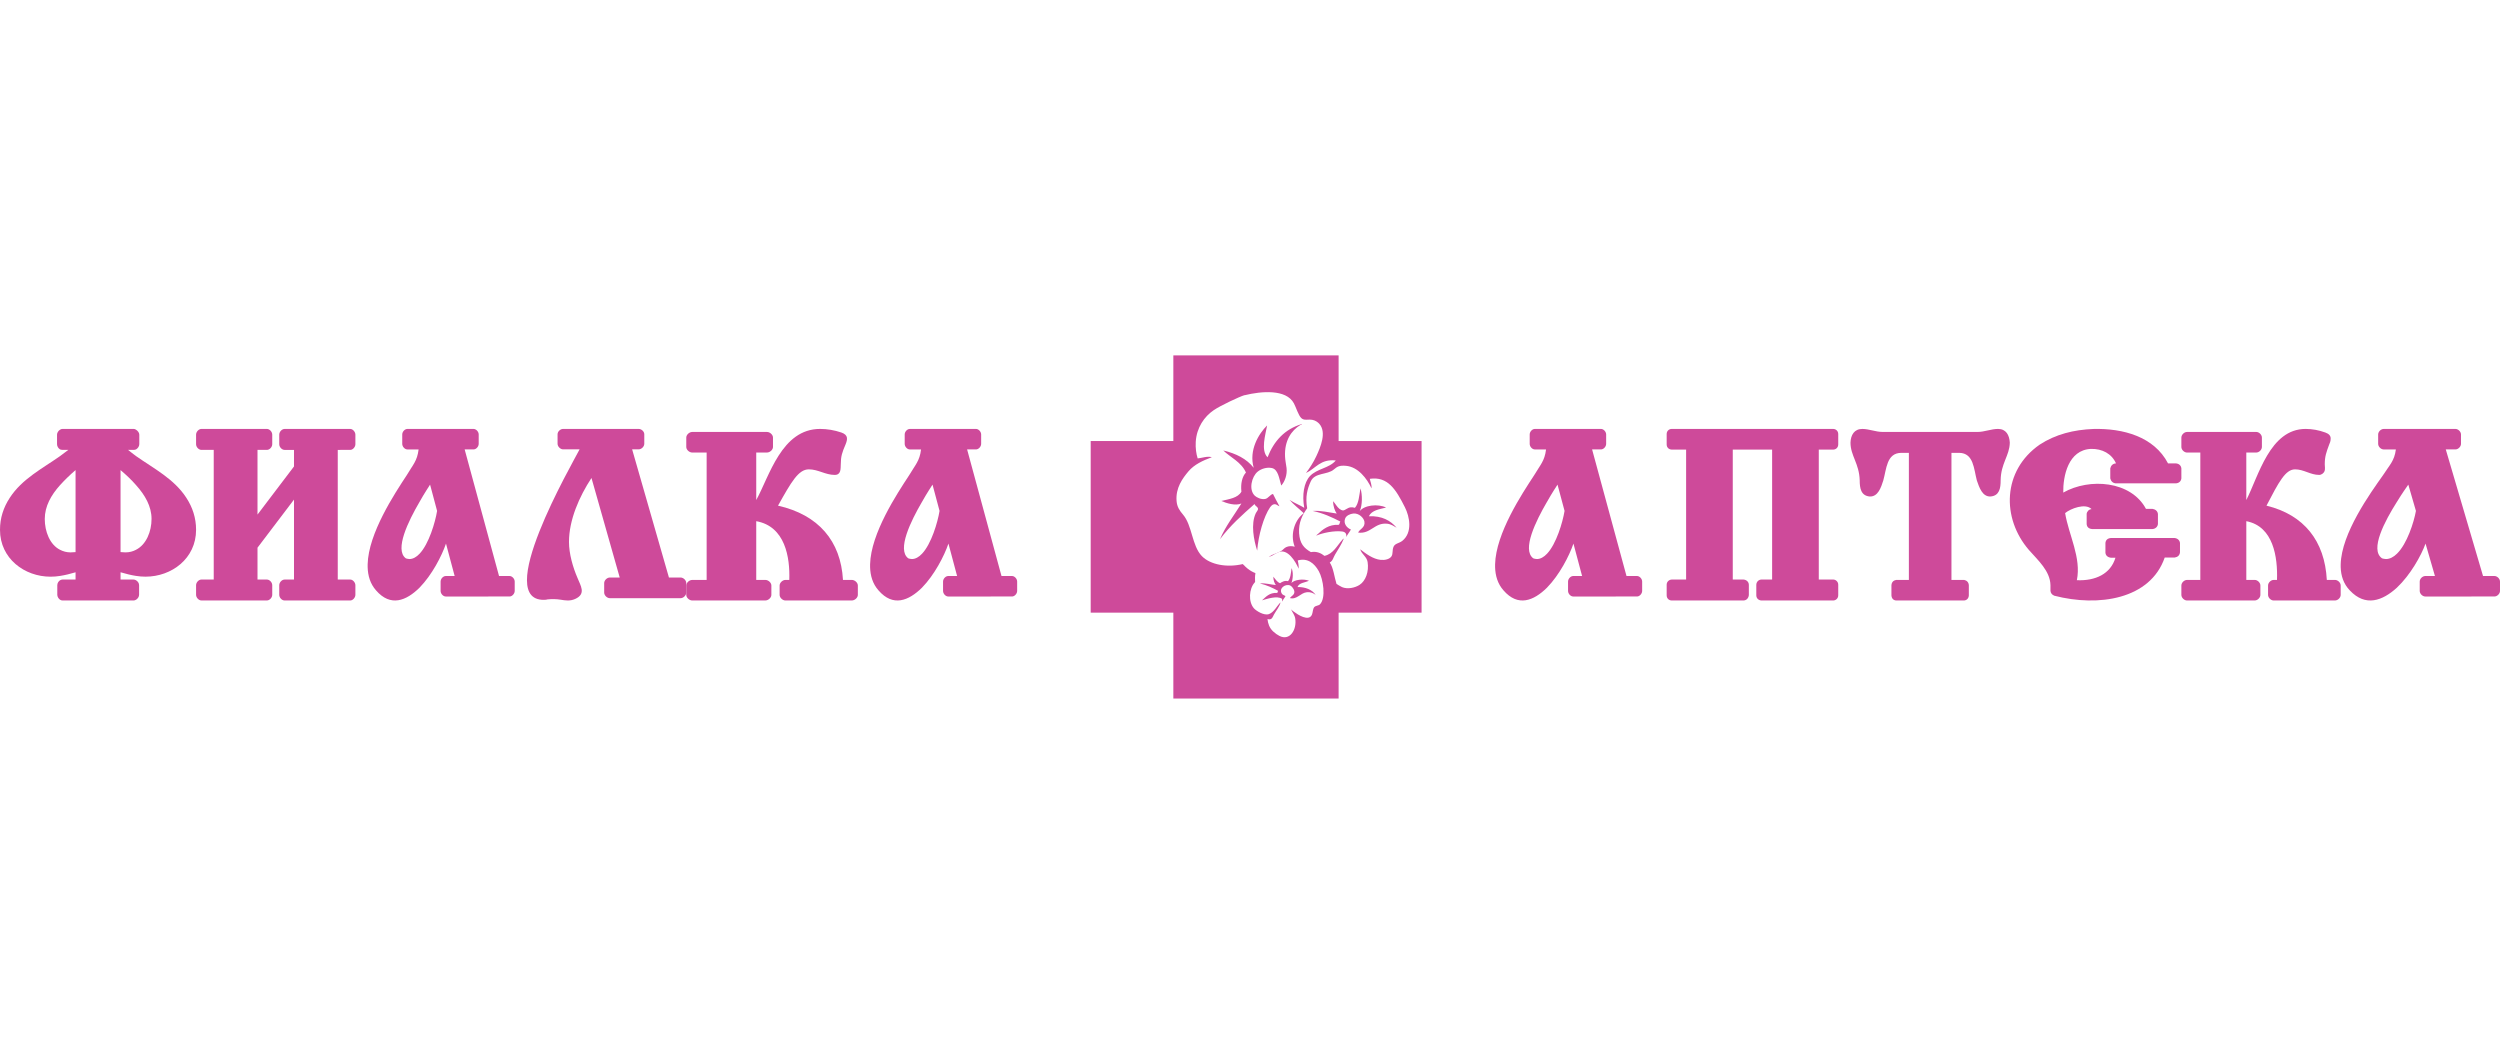 <svg width="204" height="85" viewBox="0 0 204 85" fill="none" xmlns="http://www.w3.org/2000/svg">
<rect width="204" height="85" fill="white"/>
<path fill-rule="evenodd" clip-rule="evenodd" d="M95.745 29H109.231V35.988H116V49.992H109.231V57H95.745V49.992H89V35.988H95.745V29Z" fill="#CE4A9A"/>
<path fill-rule="evenodd" clip-rule="evenodd" d="M23.99 47.291V40.767L21.012 44.692V47.291H21.779C21.999 47.291 22.215 47.521 22.215 47.753V48.536C22.215 48.766 21.999 48.998 21.779 48.998H16.434C16.218 48.998 16 48.766 16 48.536V47.753C16 47.521 16.218 47.291 16.434 47.291H17.44V36.711H16.434C16.218 36.711 16 36.481 16 36.249V35.466C16 35.236 16.218 35.001 16.434 35.001L21.779 35C21.999 35 22.215 35.235 22.215 35.466V36.248C22.215 36.481 21.999 36.711 21.779 36.711L21.012 36.711V41.99L23.99 38.063V36.712H23.222C23.001 36.712 22.787 36.482 22.787 36.25V35.467C22.787 35.236 23.002 35.002 23.222 35.002H28.587C28.783 35.002 29 35.236 29 35.467V36.25C29 36.482 28.783 36.711 28.587 36.711L27.561 36.712V47.292L28.587 47.292C28.783 47.292 29 47.522 29 47.754V48.537C29 48.767 28.783 48.999 28.587 48.999L23.222 49C23.001 49 22.787 48.768 22.787 48.538V47.754C22.787 47.523 23.002 47.292 23.222 47.292L23.99 47.291Z" fill="#CE4A9A"/>
<path fill-rule="evenodd" clip-rule="evenodd" d="M54.585 47.125H55.534C55.767 47.125 56 47.352 56 47.581V48.355C56 48.583 55.765 48.812 55.534 48.812H49.767C49.534 48.812 49.301 48.583 49.301 48.355V47.581C49.301 47.352 49.534 47.125 49.767 47.125H50.569L48.265 39.004C47.272 40.51 46.429 42.427 46.429 44.221C46.429 45.181 46.745 46.286 47.126 47.166C47.356 47.767 47.866 48.456 46.933 48.875C46.513 49.063 46.133 49 45.753 48.936C45.372 48.875 45.013 48.875 44.633 48.915C44.612 48.915 44.612 48.915 44.59 48.936C40.003 49.355 46.745 37.754 47.295 36.667H45.944C45.729 36.667 45.497 36.44 45.497 36.211V35.437C45.497 35.209 45.729 35 45.944 35H52.112C52.345 35 52.574 35.208 52.574 35.437V36.211C52.574 36.44 52.345 36.667 52.112 36.667H51.582L54.585 47.125Z" fill="#CE4A9A"/>
<path fill-rule="evenodd" clip-rule="evenodd" d="M34.237 35.009V35.001L38.641 35C38.851 35 39.062 35.225 39.062 35.452V36.217C39.062 36.447 38.852 36.673 38.641 36.673H37.916L40.721 47.002H41.58C41.789 47.002 42 47.227 42 47.455V48.22C42 48.447 41.789 48.674 41.58 48.674L36.373 48.675C36.162 48.675 35.953 48.447 35.953 48.22V47.455C35.953 47.228 36.163 47.003 36.373 47.003L37.099 47.002L36.393 44.357C36.049 45.369 35.246 46.917 34.237 47.95V47.949L34.236 47.952C33.147 49.026 31.869 49.542 30.688 48.178C30.21 47.641 30.02 46.983 30 46.279V46.051C30.058 43.514 32.213 40.267 33.186 38.782C33.684 37.934 34.044 37.626 34.158 36.675H33.243C33.03 36.675 32.823 36.448 32.823 36.218V35.453C32.823 35.227 33.03 35.001 33.243 35.001H34.235L34.237 35.009ZM35.667 41.691L35.094 39.545C34.979 39.729 34.619 40.266 34.237 40.951V40.941L34.235 40.951H34.236C33.321 42.519 32.176 44.855 33.109 45.555C33.147 45.579 33.186 45.579 33.244 45.595C33.281 45.595 33.34 45.618 33.415 45.618C33.699 45.618 33.988 45.454 34.236 45.184L34.237 45.186V45.184C34.999 44.38 35.514 42.624 35.667 41.691Z" fill="#CE4A9A"/>
<path fill-rule="evenodd" clip-rule="evenodd" d="M61.709 36.926V40.804C62.787 38.858 63.776 35 66.921 35C67.504 35 68.088 35.102 68.653 35.292C69.237 35.497 69.168 35.851 68.989 36.287C68.721 36.908 68.608 37.24 68.608 37.884C68.587 38.217 68.654 38.753 68.114 38.753C67.35 38.753 66.766 38.299 66.001 38.299C65.148 38.299 64.564 39.336 63.486 41.262C66.79 42.012 68.608 44.145 68.787 47.321H69.507C69.752 47.321 70 47.547 70 47.776V48.544C70 48.771 69.752 48.999 69.507 48.999L64.087 49C63.864 49 63.617 48.772 63.617 48.545V47.776C63.617 47.548 63.865 47.322 64.087 47.322L64.406 47.321C64.471 45.474 64.067 42.945 61.709 42.529V47.321H62.448C62.696 47.321 62.944 47.547 62.944 47.776V48.544C62.944 48.771 62.694 48.999 62.448 48.999L56.493 49C56.245 49 56 48.772 56 48.545V47.776C56 47.548 56.245 47.322 56.493 47.322L57.662 47.321V36.926L56.493 36.928C56.245 36.928 56 36.701 56 36.474V35.704C56 35.477 56.245 35.247 56.493 35.247H62.585C62.828 35.247 63.076 35.477 63.076 35.704V36.473C63.076 36.701 62.828 36.926 62.585 36.926L61.709 36.928V36.926Z" fill="#CE4A9A"/>
<path fill-rule="evenodd" clip-rule="evenodd" d="M151.965 35.001C151.306 35.001 151.021 35.497 151 36.121C151 37.178 151.711 37.821 151.752 39.192C151.752 39.833 151.848 40.455 152.575 40.515C153.246 40.539 153.497 39.771 153.674 39.212C153.941 38.276 153.941 36.971 155.131 36.953L155.764 36.952V47.322L154.726 47.322C154.497 47.363 154.36 47.507 154.341 47.757V48.585C154.36 48.836 154.497 48.982 154.726 49H160.275C160.486 48.98 160.641 48.836 160.657 48.585V47.756C160.64 47.506 160.486 47.363 160.275 47.322L159.239 47.322V36.953L159.873 36.952C161.061 36.972 161.061 38.277 161.312 39.211C161.506 39.77 161.755 40.539 162.424 40.514C163.159 40.454 163.253 39.834 163.253 39.191C163.272 37.799 163.983 37.178 164 36.12C163.965 35.497 163.691 35 163.041 35C162.481 35 161.926 35.247 161.372 35.247H157.567H157.489H157.433H153.631C153.054 35.247 152.516 35.001 151.965 35.001Z" fill="#CE4A9A"/>
<path fill-rule="evenodd" clip-rule="evenodd" d="M137.587 47.29H136.439C136.189 47.29 136 47.478 136 47.709V48.578C136 48.833 136.189 49 136.419 49H142.258C142.511 49 142.681 48.809 142.706 48.556V47.731C142.706 47.477 142.512 47.308 142.258 47.288H141.394V36.689H144.605V47.288H144.415H143.758C143.507 47.288 143.314 47.477 143.314 47.731V48.577C143.314 48.808 143.481 48.98 143.718 48.999H143.758H149.578H149.621C149.834 48.978 150 48.807 150 48.576V47.708C150 47.476 149.807 47.288 149.578 47.288H148.413V36.689H149.578C149.807 36.689 150 36.522 150 36.267V35.423C150 35.167 149.807 35 149.578 35H136.419C136.189 35 136 35.167 136 35.423V36.267C136 36.522 136.189 36.689 136.439 36.689H137.587V47.29Z" fill="#CE4A9A"/>
<path fill-rule="evenodd" clip-rule="evenodd" d="M172.621 45.51H172.246C171.979 45.472 171.826 45.329 171.803 45.104V44.309C171.826 44.066 171.979 43.925 172.246 43.902L177.446 43.902C177.684 43.925 177.865 44.086 177.887 44.309V45.065C177.863 45.311 177.709 45.453 177.466 45.493H176.642C175.461 48.913 171.225 49.545 167.627 48.609C167.434 48.526 167.343 48.403 167.318 48.219V47.753C167.294 46.59 166.295 45.716 165.562 44.881C163.323 42.294 163.387 38.407 166.433 36.285C167.738 35.432 169.226 35.066 170.824 35.004C173.247 34.941 175.776 35.631 176.912 37.814L177.55 37.813C177.82 37.834 177.975 37.998 178 38.219V39.037C177.975 39.258 177.82 39.423 177.55 39.442H172.648C172.402 39.422 172.246 39.258 172.199 39.037V38.219C172.246 37.998 172.402 37.832 172.648 37.813H172.667C172.314 37.019 171.54 36.611 170.624 36.63C168.762 36.714 168.34 38.852 168.361 40.195C170.515 38.975 173.887 39.24 175.11 41.522L175.642 41.522C175.887 41.562 176.064 41.708 176.087 41.949V42.763C176.062 42.987 175.886 43.151 175.642 43.171H170.721C170.45 43.15 170.291 43.01 170.271 42.763V41.931C170.291 41.743 170.45 41.562 170.672 41.542C170.161 41.032 168.96 41.5 168.514 41.868C168.808 43.66 169.849 45.51 169.471 47.345H169.492C170.981 47.406 172.225 46.837 172.621 45.51Z" fill="#CE4A9A"/>
<path fill-rule="evenodd" clip-rule="evenodd" d="M183.298 36.926V40.804C184.298 38.858 185.216 35 188.138 35C188.679 35 189.223 35.102 189.745 35.292C190.034 35.395 190.2 35.559 190.181 35.809C190.181 36.017 190.115 36.142 190.056 36.287C189.828 36.908 189.701 37.24 189.701 37.884C189.701 38.05 189.746 38.277 189.686 38.442C189.618 38.611 189.431 38.753 189.242 38.753C188.535 38.753 187.99 38.299 187.28 38.299C186.489 38.299 185.948 39.336 184.946 41.262C188.014 42.012 189.7 44.145 189.868 47.321H190.535C190.768 47.321 191 47.547 191 47.776V48.544C191 48.771 190.768 48.999 190.535 48.999L185.531 49C185.302 49 185.074 48.772 185.074 48.545V47.776C185.074 47.548 185.302 47.322 185.531 47.322L185.803 47.321C185.868 45.474 185.513 42.945 183.299 42.529V47.321H183.988C184.214 47.321 184.448 47.547 184.448 47.776V48.544C184.448 48.771 184.214 48.999 183.988 48.999L178.461 49C178.231 49 178 48.772 178 48.545V47.776C178 47.548 178.23 47.322 178.461 47.322L179.546 47.321V36.926L178.461 36.928C178.231 36.928 178 36.701 178 36.474V35.704C178 35.477 178.23 35.247 178.461 35.247H184.116C184.342 35.247 184.571 35.477 184.571 35.704V36.473C184.571 36.701 184.342 36.926 184.116 36.926L183.298 36.928V36.926Z" fill="#CE4A9A"/>
<path fill-rule="evenodd" clip-rule="evenodd" d="M114.656 41.594C114.56 41.171 114.525 40.782 114.394 40.403C114.063 39.425 113.382 38.376 112.281 38.289C111.884 38.258 111.616 38.342 111.309 38.44C110.962 37.162 109.491 36.542 108.02 36.956C108.376 36.267 108.866 35.487 108.776 34.38C108.734 33.87 108.466 33.385 108.016 33.245C107.842 33.192 107.663 33.209 107.511 33.172C107.36 33.132 107.215 33.079 107.096 32.982C106.763 32.702 106.666 32.004 106.365 31.68C105.961 31.238 105.41 31.107 104.686 31H103.938C103.08 31.091 102.719 31.164 101.645 31.561C100.666 31.802 99.332 32.181 98.461 32.888C97.658 33.54 96.903 34.482 96.903 35.907C96.903 36.421 97.009 36.844 97.144 37.249C96.004 37.715 95.267 38.612 95.032 40.062L95.023 40.129C94.871 41.048 95.525 41.684 95.771 42.121C96.186 42.831 96.332 43.793 96.746 44.481C97.321 45.432 98.199 45.955 99.572 45.953C100.132 45.952 100.649 45.875 101.162 45.767C101.257 45.748 101.344 45.732 101.424 45.707L101.543 45.852C101.947 46.417 102.438 46.789 103.067 47.11C103.067 47.11 102.352 47.454 102.399 48.746C102.428 49.627 103.101 50.161 103.714 50.428C103.847 50.925 104.423 51.483 105.052 51.823C105.281 51.97 105.565 52.018 105.76 51.994C106.381 51.893 106.698 51.212 106.524 50.428C106.902 50.687 107.769 51.035 107.996 50.464C108.047 50.34 108.018 50.168 108.082 50.031C108.183 49.82 108.423 49.843 108.619 49.653C108.979 49.307 108.954 48.487 108.831 47.908C108.943 47.975 109.063 48.046 109.258 48.146C109.241 48.14 109.591 48.343 109.78 48.381C109.863 48.404 109.893 48.406 109.954 48.406C111.114 48.497 111.829 47.343 111.497 46.085C111.507 46.085 111.485 46.065 111.491 46.069C112.068 46.502 113.343 46.962 113.646 46.123C113.725 45.912 113.678 45.674 113.787 45.481C113.922 45.238 114.143 45.213 114.392 45.066C114.789 44.831 114.938 44.257 115 43.687V43.251C115.003 42.678 114.78 42.126 114.656 41.594Z" fill="#CE4A9A"/>
<path fill-rule="evenodd" clip-rule="evenodd" d="M104.983 38.189C104.938 37.85 104.872 37.559 104.859 37.245C104.805 35.948 105.375 35.132 106.109 34.678C106.154 34.654 106.285 34.643 106.217 34.605C104.826 35.023 103.953 35.985 103.432 37.315C102.862 36.756 103.262 35.467 103.397 34.715C102.717 35.385 101.891 36.724 102.302 38.172C101.726 37.437 100.859 37.005 99.819 36.758C100.399 37.322 101.3 37.708 101.669 38.56C101.365 38.881 101.224 39.462 101.299 40.119C101.008 40.642 100.297 40.721 99.659 40.88C100.096 41.066 100.804 41.296 101.299 41.084C100.709 42.038 99.991 42.951 99.552 44.002C100.361 42.902 101.37 42.012 102.375 41.124C102.386 41.287 102.651 41.337 102.655 41.532C102.661 41.627 102.546 41.735 102.479 41.866C102.044 42.772 102.315 44.083 102.586 44.931C102.682 43.69 103.107 42.166 103.646 41.382C103.711 41.287 103.816 41.191 103.909 41.161C104.137 41.085 104.261 41.278 104.405 41.311C104.221 40.983 104.045 40.65 103.877 40.307C103.644 40.353 103.49 40.667 103.243 40.715C102.903 40.782 102.535 40.583 102.396 40.454C101.87 39.962 102.138 38.885 102.625 38.488C102.9 38.259 103.356 38.108 103.772 38.189C104.301 38.293 104.377 39.042 104.548 39.62C104.835 39.312 105.048 38.748 104.983 38.189ZM101.563 32.25C102.923 31.917 104.952 31.736 105.581 32.911C105.758 33.237 105.946 33.887 106.184 34.114C106.435 34.354 106.723 34.182 107.123 34.267C107.347 34.315 107.541 34.457 107.654 34.583C108.27 35.277 107.757 36.482 107.412 37.223C107.156 37.77 106.869 38.194 106.568 38.597C107.357 38.239 107.739 37.431 109 37.575C108.453 38.224 107.468 38.228 106.886 38.855C106.4 39.384 106.238 40.385 106.427 41.437C106.049 41.2 105.592 41.041 105.226 40.786C105.537 41.162 106.012 41.519 106.391 41.882C105.726 42.331 105.226 43.53 105.649 44.611C105.394 44.542 105.161 44.548 104.946 44.649C104.796 44.721 104.708 44.85 104.591 44.928C104.198 45.185 103.761 45.21 103.46 45.522C103.166 45.833 103.01 46.392 103.067 47C102.442 46.776 102.087 46.672 101.64 46.256C101.64 46.256 101.421 46.028 101.408 46.028C100.136 46.331 98.757 46.09 98.068 45.374C97.256 44.529 97.289 42.877 96.536 41.994C96.251 41.66 96.044 41.356 96.008 40.878C95.923 39.816 96.492 39.039 96.977 38.463C97.456 37.896 98.168 37.574 98.887 37.309C98.543 37.196 98.032 37.382 97.73 37.408C97.609 37.025 97.544 36.561 97.573 36.052C97.647 34.884 98.27 33.995 99.042 33.469C99.583 33.097 101.171 32.355 101.536 32.25C101.543 32.253 101.546 32.25 101.563 32.25Z" fill="white"/>
<path fill-rule="evenodd" clip-rule="evenodd" d="M110.941 41.727C110.941 41.707 110.958 41.703 110.961 41.692C111.171 41.225 111.18 40.374 111.014 39.847C110.911 40.43 110.879 41.08 110.563 41.437C110.42 41.393 110.313 41.388 110.199 41.4C109.963 41.427 109.762 41.646 109.596 41.652C109.509 41.658 109.361 41.575 109.303 41.526C109.104 41.376 108.948 41.075 108.784 40.897C108.781 41.326 108.929 41.696 109.077 41.905C108.445 41.82 107.804 41.646 107.111 41.692C107.969 41.871 108.677 42.205 109.371 42.558C109.309 42.63 109.328 42.788 109.231 42.826C108.435 42.781 107.913 43.213 107.524 43.588C107.483 43.625 107.367 43.705 107.439 43.696C107.898 43.496 108.85 43.283 109.524 43.37C109.789 43.406 109.897 43.564 109.852 43.822C109.96 43.595 110.12 43.425 110.235 43.208C109.924 43.092 109.595 42.73 109.767 42.304C109.863 42.063 110.174 41.935 110.423 41.904C110.888 41.853 111.292 42.264 111.338 42.573C111.413 43.064 110.945 43.164 110.823 43.459C111.864 43.594 112.152 42.623 113.205 42.736C113.517 42.77 113.756 42.949 113.964 43.062C113.465 42.479 112.788 42.088 111.701 42.124C111.933 41.639 112.545 41.555 113.104 41.417C112.446 41.088 111.3 41.218 110.941 41.727ZM109.061 47.653C108.875 47.069 108.816 46.355 108.508 45.9C108.753 45.781 108.803 45.48 108.941 45.251C109.179 44.835 109.47 44.434 109.646 43.968C109.592 43.929 109.567 44.013 109.545 44.038C109.107 44.514 108.791 45.21 108.074 45.359C107.817 45.151 107.451 44.965 106.968 45.052C106.396 44.719 106.066 44.361 106.006 43.512C105.95 42.633 106.29 41.989 106.666 41.474C106.504 40.536 106.674 39.913 106.957 39.283C107.289 38.543 108.311 38.762 108.834 38.315C109.122 38.067 109.306 37.964 109.83 38.011C110.824 38.094 111.555 39.065 111.915 39.849C111.952 39.558 111.799 39.241 111.776 39.071C113.242 38.859 113.908 39.935 114.64 41.392C115.029 42.163 115.28 43.448 114.431 44.132C114.172 44.336 113.846 44.336 113.72 44.6C113.581 44.897 113.695 45.194 113.532 45.415C113.377 45.624 113.028 45.721 112.668 45.687C112.024 45.619 111.45 45.175 110.991 44.819C111.122 45.246 111.531 45.419 111.598 45.865C111.717 46.636 111.445 47.409 110.924 47.736C110.562 47.964 109.958 48.101 109.509 47.908C109.356 47.827 109.204 47.744 109.061 47.653Z" fill="white"/>
<path fill-rule="evenodd" clip-rule="evenodd" d="M105.103 47.423C104.829 47.351 104.611 47.484 104.452 47.59C104.199 47.487 104.068 47.255 103.903 47.056C103.897 47.354 104.011 47.617 104.11 47.738C103.675 47.706 103.259 47.561 102.805 47.609C103.367 47.745 103.846 47.966 104.299 48.216C104.245 48.246 104.279 48.367 104.21 48.38C103.582 48.352 103.308 48.695 102.979 48.988C103.397 48.865 104.218 48.59 104.609 48.862C104.652 48.908 104.59 49.059 104.621 49.08C104.702 48.917 104.82 48.804 104.898 48.637C104.786 48.566 104.692 48.558 104.621 48.472C104.302 48.051 104.85 47.609 105.275 47.774C105.402 47.822 105.594 48.074 105.615 48.231C105.665 48.545 105.385 48.608 105.256 48.804C105.835 48.953 106.109 48.38 106.642 48.325C106.92 48.295 107.173 48.391 107.358 48.545C107.074 48.116 106.514 47.89 105.876 47.902C106.012 47.543 106.488 47.545 106.815 47.388C106.346 47.208 105.617 47.303 105.378 47.574C105.512 47.258 105.541 46.685 105.394 46.357C105.338 46.76 105.308 47.19 105.103 47.423ZM102.38 47.535C102.438 47.484 102.409 47.477 102.412 47.333C102.383 46.801 102.514 46.366 102.689 45.88C102.921 45.244 103.46 45.582 103.85 45.313C103.97 45.229 104.2 45.114 104.319 45.063C105.063 44.726 105.719 45.817 105.97 46.406C105.989 46.208 105.935 45.863 105.89 45.735C106.694 45.5 107.258 45.965 107.618 46.617C107.98 47.271 108.218 48.804 107.703 49.319C107.595 49.428 107.346 49.416 107.239 49.547C107.122 49.691 107.127 49.979 107.059 50.144C106.809 50.771 105.852 50.123 105.598 49.928C105.523 49.868 105.44 49.825 105.351 49.725C105.469 49.991 105.649 50.181 105.694 50.489C105.83 51.383 105.246 52.33 104.398 51.888C104.182 51.776 104.129 51.725 103.888 51.525C103.584 51.233 103.47 50.9 103.426 50.513C103.782 50.629 103.84 50.362 103.955 50.147C104.13 49.826 104.442 49.463 104.488 49.154C104.173 49.472 103.952 49.967 103.546 50.11C103.133 50.255 102.485 49.832 102.315 49.633C101.853 49.098 101.92 48.042 102.38 47.535Z" fill="white"/>
<path fill-rule="evenodd" clip-rule="evenodd" d="M4.899 44.863V44.862C5.143 44.99 5.43 45.075 5.757 45.075C5.9 45.075 6.042 45.052 6.166 45.052V38.36C5.717 38.74 5.286 39.162 4.9 39.586C4.163 40.408 3.653 41.318 3.653 42.35C3.653 43.366 4.062 44.441 4.899 44.863ZM11.101 39.585C10.734 39.161 10.286 38.739 9.837 38.36V45.051C9.96 45.051 10.101 45.074 10.246 45.074C10.571 45.074 10.855 44.991 11.099 44.862L11.1 44.86C11.939 44.438 12.366 43.362 12.366 42.346C12.366 41.315 11.837 40.406 11.101 39.585ZM4.899 36.671C4.758 36.588 4.654 36.416 4.654 36.248V35.465C4.654 35.318 4.758 35.152 4.899 35.065L4.9 35.066C4.961 35.025 5.02 35 5.102 35H10.92C10.979 35 11.043 35.025 11.102 35.067V35.068C11.247 35.153 11.367 35.32 11.367 35.467V36.25C11.367 36.417 11.246 36.589 11.101 36.672L11.101 36.671C11.042 36.692 10.979 36.711 10.92 36.711H10.45C10.653 36.883 10.879 37.051 11.101 37.217C12.551 38.236 14.206 39.075 15.204 40.618C15.715 41.4 16 42.264 16 43.235C16 45.579 14.001 47.056 11.878 47.056C11.613 47.056 11.35 47.035 11.101 46.994V46.995C10.674 46.929 10.286 46.826 9.837 46.697V47.29L10.9 47.292C10.959 47.292 11.042 47.311 11.101 47.351C11.246 47.436 11.35 47.583 11.35 47.755V48.537C11.35 48.685 11.246 48.853 11.101 48.939L11.101 48.937C11.041 48.979 10.96 49 10.9 49H5.102C5.043 49 4.961 48.979 4.899 48.937C4.775 48.853 4.675 48.684 4.675 48.536V47.753C4.675 47.583 4.775 47.436 4.899 47.35L4.9 47.351C4.961 47.311 5.043 47.292 5.102 47.292H6.166V46.699C5.735 46.826 5.33 46.929 4.899 46.996C4.654 47.036 4.39 47.058 4.124 47.058C2.003 47.058 0 45.58 0 43.236C0 42.265 0.285 41.402 0.798 40.62C1.798 39.078 3.453 38.236 4.899 37.219L4.9 37.22V37.218C5.124 37.052 5.349 36.883 5.573 36.711L5.102 36.711C5.02 36.711 4.961 36.69 4.899 36.671Z" fill="#CE4A9A"/>
<path fill-rule="evenodd" clip-rule="evenodd" d="M75.237 35.009V35.001L79.641 35C79.851 35 80.062 35.225 80.062 35.452V36.217C80.062 36.447 79.852 36.673 79.641 36.673H78.916L81.722 47.002H82.58C82.789 47.002 83 47.227 83 47.455V48.22C83 48.447 82.79 48.674 82.58 48.674L77.373 48.675C77.162 48.675 76.953 48.447 76.953 48.22V47.455C76.953 47.228 77.163 47.003 77.373 47.003L78.099 47.002L77.393 44.357C77.049 45.369 76.246 46.917 75.237 47.95V47.949L75.236 47.952C74.147 49.026 72.869 49.542 71.688 48.178C71.21 47.641 71.02 46.983 71 46.279V46.051C71.058 43.514 73.213 40.267 74.186 38.782C74.684 37.934 75.044 37.626 75.158 36.675H74.243C74.03 36.675 73.823 36.448 73.823 36.218V35.453C73.823 35.227 74.03 35.001 74.243 35.001H75.235L75.237 35.009ZM76.667 41.691L76.094 39.545C75.979 39.729 75.619 40.266 75.237 40.951V40.941L75.235 40.951H75.236C74.321 42.519 73.176 44.855 74.109 45.555C74.147 45.579 74.186 45.579 74.244 45.595C74.281 45.595 74.34 45.618 74.415 45.618C74.699 45.618 74.987 45.454 75.236 45.184L75.237 45.186V45.184C75.999 44.38 76.514 42.624 76.667 41.691Z" fill="#CE4A9A"/>
<path fill-rule="evenodd" clip-rule="evenodd" d="M126.237 35.009V35.001L130.641 35C130.851 35 131.062 35.225 131.062 35.452V36.217C131.062 36.447 130.852 36.673 130.641 36.673H129.915L132.722 47.002H133.58C133.789 47.002 134 47.227 134 47.455V48.22C134 48.447 133.789 48.674 133.58 48.674L128.373 48.675C128.162 48.675 127.953 48.447 127.953 48.22V47.455C127.953 47.228 128.163 47.003 128.373 47.003L129.099 47.002L128.393 44.357C128.05 45.369 127.246 46.917 126.237 47.95V47.949L126.236 47.952C125.147 49.026 123.87 49.542 122.688 48.178C122.21 47.641 122.02 46.983 122 46.279V46.051C122.058 43.514 124.213 40.267 125.186 38.782C125.684 37.934 126.043 37.626 126.158 36.675H125.242C125.03 36.675 124.823 36.448 124.823 36.218V35.453C124.823 35.227 125.03 35.001 125.242 35.001H126.235L126.237 35.009ZM127.668 41.691L127.094 39.545C126.979 39.729 126.618 40.266 126.237 40.951V40.941L126.235 40.951C125.32 42.519 124.176 44.855 125.109 45.555C125.147 45.579 125.186 45.579 125.244 45.595C125.281 45.595 125.339 45.618 125.416 45.618C125.698 45.618 125.987 45.454 126.236 45.184L126.237 45.186V45.184C126.998 44.38 127.514 42.624 127.668 41.691Z" fill="#CE4A9A"/>
<path fill-rule="evenodd" clip-rule="evenodd" d="M195.59 35.009V35.001L200.361 35C200.588 35 200.817 35.225 200.817 35.452V36.217C200.817 36.447 200.589 36.673 200.361 36.673H199.575L202.615 47.002H203.545C203.772 47.002 204 47.227 204 47.455V48.22C204 48.447 203.772 48.674 203.545 48.674L197.904 48.675C197.676 48.675 197.449 48.447 197.449 48.22V47.455C197.449 47.228 197.676 47.003 197.904 47.003L198.691 47.002L197.925 44.357C197.554 45.369 196.684 46.917 195.59 47.95V47.949L195.589 47.952C194.409 49.026 193.025 49.542 191.745 48.178C191.228 47.641 191.022 46.983 191 46.279V46.051C191.063 43.514 193.398 40.267 194.451 38.782C194.991 37.934 195.381 37.626 195.504 36.675H194.513C194.282 36.675 194.058 36.448 194.058 36.218V35.453C194.058 35.227 194.282 35.001 194.513 35.001H195.588L195.59 35.009ZM197.14 41.691L196.518 39.545C196.394 39.729 196.004 40.266 195.59 40.951V40.941L195.588 40.951H195.589C194.597 42.519 193.357 44.855 194.368 45.555C194.409 45.579 194.451 45.579 194.514 45.595C194.554 45.595 194.617 45.618 194.701 45.618C195.007 45.618 195.319 45.454 195.589 45.184L195.59 45.186V45.184C196.415 44.38 196.973 42.624 197.14 41.691Z" fill="#CE4A9A"/>
</svg>
